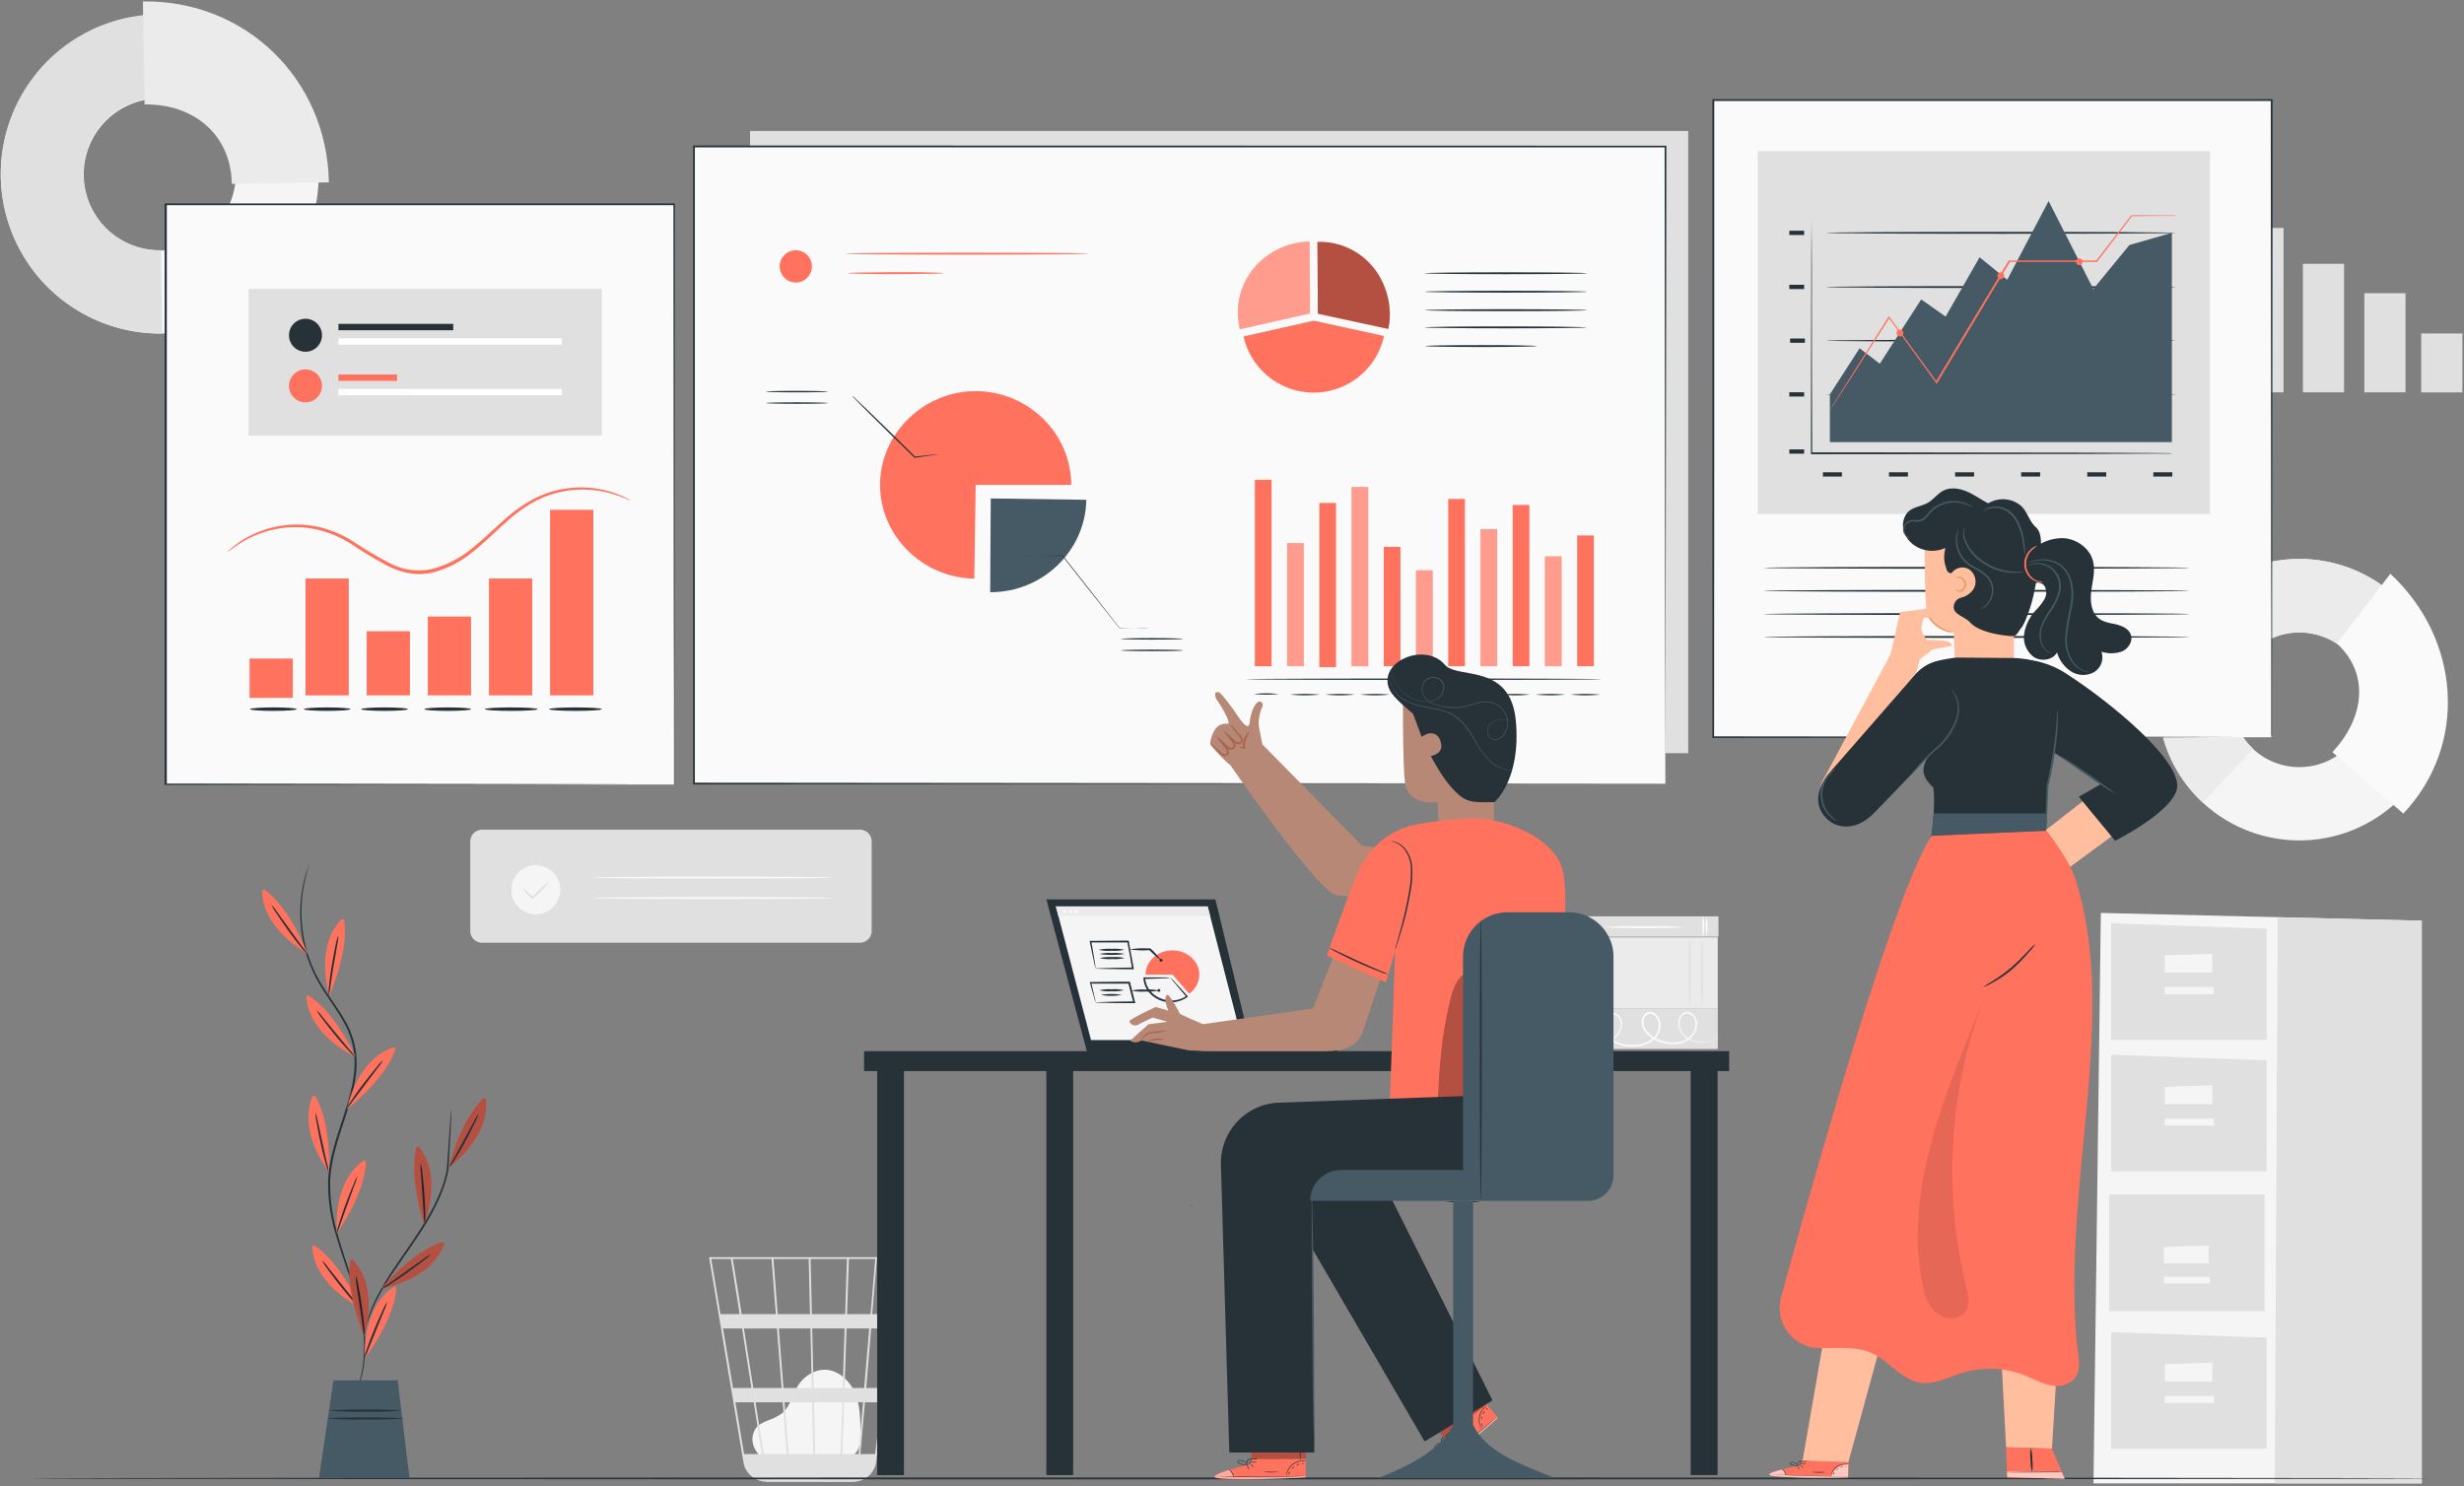 <svg width="678" height="409" fill="none" xmlns="http://www.w3.org/2000/svg"><rect width="100%" height="100%" fill="#808080" stroke="none"/><path d="M430.8 252.19v5.62h42.05v-5.62H430.8z" fill="#E0E0E0"/><path d="M436.53 252.42a13.42 13.42 0 0 1 0 5.26 12.944 12.944 0 0 1 0-5.26zM435.61 252.31a13.42 13.42 0 0 1 0 5.26 13.42 13.42 0 0 1 0-5.26zM469.59 252.42c.36 1.735.36 3.525 0 5.26a13.42 13.42 0 0 1 0-5.26zM468.68 257.57c.144 0 .26-1.177.26-2.63 0-1.453-.116-2.63-.26-2.63-.144 0-.26 1.177-.26 2.63 0 1.453.116 2.63.26 2.63zM463.18 255.17c0 .14-4.81.26-10.75.26s-10.76-.12-10.76-.26c3.58-.27 7.171-.36 10.76-.27 3.586-.09 7.173 0 10.75.27z" fill="#FAFAFA"/><path d="M430.62 277.48v11.23h42.05v-11.23h-42.05z" fill="#E0E0E0"/><path d="M473.2 285.55a1.024 1.024 0 0 1-.23.13c-.15.08-.39.19-.7.32-.912.39-1.87.666-2.85.82a7.376 7.376 0 0 1-4.62-.66 6.107 6.107 0 0 1-2.2-2 4.64 4.64 0 0 1-.77-3.24c.1-.618.37-1.196.78-1.67a2.167 2.167 0 0 1 1.77-.8 2.53 2.53 0 0 1 1.78 1c.462.538.748 1.204.82 1.91a5.122 5.122 0 0 1-1.45 4 6.44 6.44 0 0 1-4 2 10.823 10.823 0 0 1-4.7-.58 8.688 8.688 0 0 1-4.13-2.78 4.496 4.496 0 0 1-1-2.42 3.141 3.141 0 0 1 .9-2.53 1.999 1.999 0 0 1 1.31-.57 2.36 2.36 0 0 1 1.38.38 3.64 3.64 0 0 1 1.54 2.27 5.294 5.294 0 0 1-1.65 4.95 8.296 8.296 0 0 1-4.74 1.93 11.784 11.784 0 0 1-4.91-.49 6.776 6.776 0 0 1-3.73-2.9 5.01 5.01 0 0 1-.47-4.46 2.342 2.342 0 0 1 1.72-1.45 2.654 2.654 0 0 1 2.12.51 3.522 3.522 0 0 1 1 3.78 6.567 6.567 0 0 1-2.12 3 9.638 9.638 0 0 1-5.77 2.24 9.26 9.26 0 0 1-4.56-1 9.007 9.007 0 0 1-2.39-1.77 5.876 5.876 0 0 1-.5-.58c-.11-.14-.16-.21-.15-.22a10.702 10.702 0 0 0 3.13 2.39 9.147 9.147 0 0 0 4.46.92 9.26 9.26 0 0 0 5.54-2.23 6.153 6.153 0 0 0 2-2.81 3.088 3.088 0 0 0-.88-3.32 2.26 2.26 0 0 0-1.76-.42 1.875 1.875 0 0 0-1.38 1.19 4.513 4.513 0 0 0 .46 4 6.257 6.257 0 0 0 3.48 2.67c1.513.487 3.113.64 4.69.45a7.711 7.711 0 0 0 4.43-1.8 4.768 4.768 0 0 0 1.5-4.44 3.129 3.129 0 0 0-1.31-1.94 1.61 1.61 0 0 0-2.05.13 2.6 2.6 0 0 0-.74 2.1 4 4 0 0 0 .85 2.15 8.182 8.182 0 0 0 3.85 2.59c1.43.517 2.956.712 4.47.57a5.93 5.93 0 0 0 3.76-1.8 4.698 4.698 0 0 0 1.35-3.62 2.688 2.688 0 0 0-2.18-2.52 1.821 1.821 0 0 0-1.46.66 3.114 3.114 0 0 0-.7 1.48 4.289 4.289 0 0 0 .68 3 5.84 5.84 0 0 0 2.06 1.91 7.231 7.231 0 0 0 4.45.71c.97-.131 1.922-.369 2.84-.71.65-.31.97-.45.98-.43z" fill="#FAFAFA"/><path d="M434.37 257.97v19.49h38.29v-19.49h-38.29z" fill="#EBEBEB"/><path d="M440.73 258.64c.27 3.136.36 6.284.27 9.43.09 3.146 0 6.294-.27 9.43a86.765 86.765 0 0 1-.26-9.43 86.765 86.765 0 0 1 .26-9.43zM443.64 258.39c.258 3.096.344 6.204.26 9.31a84.762 84.762 0 0 1-.26 9.32c-.27-3.099-.36-6.211-.27-9.32-.09-3.106 0-6.214.27-9.31zM468.33 257.77c.27 3.259.36 6.531.27 9.8.091 3.272 0 6.547-.27 9.81a93.895 93.895 0 0 1-.26-9.81c-.084-3.269.003-6.54.26-9.8zM464.92 258c.27 3.176.36 6.364.27 9.55.09 3.189 0 6.381-.27 9.56a86.397 86.397 0 0 1-.26-9.56 86.217 86.217 0 0 1 .26-9.55zM464.53 36.06H206.39v171.23h258.14V36.06z" fill="#E0E0E0"/><path d="M.22 48.57A43.74 43.74 0 1 1 44.66 91.8 43.9 43.9 0 0 1 .22 48.57zm64.64-1a20.91 20.91 0 1 0-20.57 21.35 21 21 0 0 0 20.57-21.4v.05z" fill="#F5F5F5"/><path d="M.22 48.57a43.9 43.9 0 0 1 43-44.64l.37 22.92a21.002 21.002 0 1 0 .67 42l.37 22.93A43.89 43.89 0 0 1 .22 48.57z" fill="#E0E0E0"/><path d="M39.32.4c28.22-.46 50.72 21.44 51.17 49.78l-26.7.43c-.21-13.55-10.52-22.08-24-21.86L39.32.4z" fill="#EBEBEB"/><path d="M209.45 401c-1.12-1-3.63-4-1.69-7.57.7-1.3 2.21-1.94 3.57-2.52a14.378 14.378 0 0 0 3.93-2c2.12-1.81 2.71-4.82 4.12-7.23 1.62-2.77 4.65-4.85 7.84-4.7 3.66.17 6.71 3.15 8.1 6.56 1.39 3.41 1.43 7.2 1.46 10.88 0 2-.08 4.33-1.57 5.7s-3.45 1.28-5.32 1.23l-20-.62" fill="#F5F5F5"/><path d="M247.71 346h-52.6l9.47 56.5a6.306 6.306 0 0 0 4.49 5l.19.05c.15 0 .31.09.47.12.353.07.711.113 1.07.13v.05h23.71c.43-.002.859-.046 1.28-.13a6.33 6.33 0 0 0 5.32-5.52l4.57-38.93.21-1.55 1.81-15.41.01-.31zm-9.93 36h-5.39l.54-16.39h6.25l-1.4 16.39zm1.93-16.39h5.17L243 382h-4.64l1.35-16.39zm-15.42 34.57-.29-14.24h7.77l-.47 14.25-7.01-.01zm-8.41-14.25h7.56l.33 14.25H217l-1.12-14.25zm.59 14.25h-6.33c-.61-3.85-1.39-8.85-2.24-14.25h7.46l1.11 14.25zm-.89-18.18-1.28-16.39h8.7l.38 16.39h-7.8zm8.29 0-.38-16.39h8.92l-.55 16.39h-7.99zm-.47-20.33-.35-15.18h10l-.5 15.18h-9.15zm-.52 0H214l-1.18-15.18h9.71l.35 15.18zm-9.4 0h-9.4c-.33-2.09-.65-4.08-.93-5.86-1-6.14-1.35-8.45-1.56-9.32h10.71l1.18 15.18zm.3 3.94 1.28 16.39h-7.77c-.27-1.66-.53-3.34-.8-5-.6-3.87-1.21-7.74-1.79-11.36l9.08-.03zm-7 16.39h-5.08l-2.75-16.39h5.24c.81 5.07 1.67 10.71 2.57 16.39h.02zm.61 3.93c.78 4.93 1.54 9.79 2.24 14.25h-4.88l-2.39-14.25h5.03zm24.41 14.25.48-14.25h5.19l-1.22 14.25h-4.45zm1.28-38.51.51-15.18h7.25l-1.3 15.18h-6.46zm-32-15.18c.21 1.1 1.17 7.07 2.45 15.18h-5.28l-2.54-15.18h5.37zm39.72 53.69h-4.06l1.26-14.24h4.52l-1.72 14.24zm4.52-38.51H240l1.3-15.18h5.78l-1.76 15.18zM628.34 62.74h-11.33v45.24h11.33V62.74zM645 72.61h-11.33v35.37H645V72.61zM661.91 80.69h-11.33v27.29h11.33V80.69zM677.56 91.78h-11.33v16.21h11.33V91.78z" fill="#E0E0E0"/><path d="M659.33 164.25a39.181 39.181 0 0 0-55.09 1.86 38.628 38.628 0 0 0 1.87 54.77 39.19 39.19 0 0 0 55.1-1.87 38.616 38.616 0 0 0 6.982-42.497 38.617 38.617 0 0 0-8.862-12.263zm-13 41a18.737 18.737 0 0 1-26.34.89 18.473 18.473 0 0 1-5.895-12.908 18.472 18.472 0 0 1 4.995-13.282 18.758 18.758 0 0 1 26.35-.89 18.468 18.468 0 0 1 .9 26.15l-.01.04z" fill="#F5F5F5"/><path d="M604.24 166.11a39.177 39.177 0 0 1 55.09-1.86L645.45 179a18.76 18.76 0 0 0-26.35.89 18.47 18.47 0 0 0-4.995 13.282A18.496 18.496 0 0 0 620 206.08l-13.89 14.78a38.632 38.632 0 0 1-1.87-54.75z" fill="#EBEBEB"/><path d="M657.74 157.91c19.24 17.87 21.55 46.92 3.57 66L641.79 207c8.6-9.14 10.46-21.35 1.26-29.9l14.69-19.19z" fill="#FAFAFA"/><path d="M236.62 228.34H132.63a3.23 3.23 0 0 0-3.23 3.23v24.65a3.23 3.23 0 0 0 3.23 3.23h103.99a3.23 3.23 0 0 0 3.23-3.23v-24.65a3.23 3.23 0 0 0-3.23-3.23z" fill="#E0E0E0"/><path d="M147.43 251.62c3.717 0 6.73-3.027 6.73-6.76 0-3.733-3.013-6.76-6.73-6.76-3.717 0-6.73 3.027-6.73 6.76 0 3.733 3.013 6.76 6.73 6.76z" fill="#F5F5F5"/><path d="M151.21 242.56a27.868 27.868 0 0 1-3.62 3.91c-.3.3-.6.58-.89.86l-.18.18-.17-.18a18.822 18.822 0 0 1-2.7-3.07 19.464 19.464 0 0 1 3.06 2.71h-.36l.88-.87a27.652 27.652 0 0 1 3.98-3.54z" fill="#E0E0E0"/><path d="M229 241.52c0 .14-14.83.26-33.11.26s-33.11-.12-33.11-.26 14.82-.26 33.11-.26 33.11.11 33.11.26zM229.27 247.15c0 .15-14.83.26-33.11.26s-33.11-.11-33.11-.26c0-.15 14.82-.26 33.11-.26s33.11.11 33.11.26z" fill="#FAFAFA"/><path d="m578.07 251.25-2.02 157h90.33V253.39l-88.31-2.14z" fill="#F5F5F5"/><path d="m626.74 252.43-.8 155.82h40.44V253.39l-39.64-.96zM580.91 254.08v32.11h42.79V255.6l-42.79-1.52z" fill="#E0E0E0"/><path d="M595.66 262.91v4.75h13.09v-5.18l-13.09.43zM609.18 271.64h-13.52v1.94h13.52v-1.94z" fill="#F5F5F5"/><path d="M580.91 366.61v32.11h42.79v-30.59l-42.79-1.52z" fill="#E0E0E0"/><path d="M595.66 375.44v4.75h13.09v-5.18l-13.09.43zM609.18 384.17h-13.52v1.94h13.52v-1.94z" fill="#F5F5F5"/><path d="M580.91 290.28v32.11h42.79V291.8l-42.79-1.52z" fill="#E0E0E0"/><path d="M595.66 299.11v4.75h13.09v-5.18l-13.09.43zM609.18 307.84h-13.52v1.94h13.52v-1.94z" fill="#F5F5F5"/><path d="M623.14 328.73h-42.79v32.11h42.79v-32.11z" fill="#E0E0E0"/><path d="M595.39 343.2v4.46h12.31v-4.86l-12.31.4zM608.1 351.41h-12.71v1.82h12.71v-1.82z" fill="#F5F5F5"/><path d="M669.78 406.89c0 .15-148.11.26-330.76.26-182.65 0-330.8-.11-330.8-.26 0-.15 148.08-.26 330.8-.26s330.76.12 330.76.26z" fill="#263238"/><path d="M458.25 40.35H190.92V215.7h267.33V40.35z" fill="#FAFAFA"/><path d="M458.25 215.7c0-1.69-.08-68.4-.21-175.35l.21.21H190.94l.26-.26v175.35l-.24-.24 267.33.24-267.33.24h-.24V40.04h.28l267.31.06h.21v.2c-.19 107-.27 173.7-.27 175.4z" fill="#263238"/><path d="m272.62 137.18 26.29.37c-.2 14-12 25.43-26.29 25.43h-.16l.16-25.8z" fill="#455A64"/><path d="M316.1 172.79c-.19.017-.38.017-.57 0h-1.6l-5.88.07H308l-.05-.06c-2.35-2.95-5.37-6.77-8.67-10.93l-7-8.91.14.06-7.74-.07-2.18.05a3.54 3.54 0 0 1-.77 0c.255-.038.512-.055.77-.05h2.16l7.74-.07h.08v.06l7 8.89 8.6 11-.12-.06 5.88.07h1.6c.217-.045.439-.062.66-.05zM325.53 175.82c0 .11-3.81.2-8.51.2-4.7 0-8.51-.09-8.51-.2 0-.11 3.81-.2 8.51-.2 4.7 0 8.51.09 8.51.2zM325.53 179c0 .11-3.81.2-8.51.2-4.7 0-8.51-.09-8.51-.2 0-.11 3.81-.2 8.51-.2 4.7 0 8.51.06 8.51.2z" fill="#263238"/><path d="m268.46 133.44-.37 25.8c-14.28-.2-25.93-11.78-25.93-25.8 0-14.02 11.87-25.79 26.3-25.79 14.43 0 26.3 11.64 26.3 25.79h-26.3z" fill="#FF725E"/><path d="M258.19 125a1.868 1.868 0 0 1-.45.1l-1.31.21-4.72.67h-.08l-.06-.06-6.3-6.13c-3-3-5.75-5.67-7.71-7.64l-2.3-2.35a6.912 6.912 0 0 1-.81-.9c.331.234.639.498.92.79l2.39 2.25c2 1.92 4.76 4.59 7.79 7.56l6.25 6.18h-.14l4.75-.52 1.31-.12c.153-.042.312-.056.47-.04zM227.79 107.78c0 .11-3.81.2-8.51.2-4.7 0-8.5-.09-8.5-.2 0-.11 3.8-.2 8.5-.2s8.51.09 8.51.2zM227.79 110.93c0 .11-3.81.2-8.51.2-4.7 0-8.5-.09-8.5-.2 0-.11 3.8-.2 8.5-.2s8.51.09 8.51.2z" fill="#263238"/><path d="m360.45 82.48-.1-16a20.499 20.499 0 0 0-13.23 5.16 18.998 18.998 0 0 0-6.37 16.6c.085.783.212 1.56.38 2.33a.122.122 0 0 0 0 .06l19.31-4.35.01-3.8z" fill="#FF725E"/><path opacity=".3" d="m360.45 82.48-.1-16a20.499 20.499 0 0 0-13.23 5.16 18.998 18.998 0 0 0-6.37 16.6c.085.783.212 1.56.38 2.33a.122.122 0 0 0 0 .06l19.31-4.35.01-3.8z" fill="#fff"/><path d="M380.36 77.55a19.001 19.001 0 0 0-15.59-10.91l-.61-.06h-1.66l.11 16v3.76L382 90.53c.299-1.363.443-2.755.43-4.15a20.707 20.707 0 0 0-2.07-8.83z" fill="#FF725E"/><path opacity=".3" d="M380.36 77.55a19.001 19.001 0 0 0-15.59-10.91l-.61-.06h-1.66l.11 16v3.76L382 90.53c.299-1.363.443-2.755.43-4.15a20.707 20.707 0 0 0-2.07-8.83z" fill="#000"/><path d="m361.49 88.25-19.32 4.35a19.8 19.8 0 0 0 38.66-.13l-19.32-4.22" fill="#FF725E"/><path d="M436.67 85.37c0 .14-10 .26-22.3.26s-22.31-.12-22.31-.26 10-.27 22.31-.27c12.31 0 22.3.12 22.3.27zM436.67 80.28c0 .14-10 .26-22.3.26s-22.31-.12-22.31-.26 10-.26 22.31-.26c12.31 0 22.3.12 22.3.26zM436.67 75.2c0 .14-10 .26-22.3.26s-22.31-.12-22.31-.26 10-.26 22.31-.26c12.31 0 22.3.11 22.3.26zM436.67 90.1c0 .14-10 .26-22.3.26s-22.31-.12-22.31-.26 10-.27 22.31-.27c12.31 0 22.3.17 22.3.27zM422.86 95.24c0 .15-6.86.26-15.32.26s-15.32-.11-15.32-.26c0-.15 6.86-.26 15.32-.26s15.32.12 15.32.26z" fill="#263238"/><path d="M349.88 132.05h-4.59v51.31h4.59v-51.31zM358.75 149.47h-4.59v33.88h4.59v-33.88zM367.62 138.42h-4.59v45.19h4.59v-45.19zM376.49 134.03h-4.59v49.33h4.59v-49.33zM385.35 150.51h-4.59v32.84h4.59v-32.84zM394.22 156.95h-4.59v26.4h4.59v-26.4zM403.09 137.31h-4.59v46.04h4.59v-46.04zM411.96 145.61h-4.59v37.74h4.59v-37.74zM420.83 138.98h-4.59v44.37h4.59v-44.37zM429.7 153.12h-4.59v30.23h4.59v-30.23zM438.57 147.37h-4.59v35.98h4.59v-35.98z" fill="#FF725E"/><path d="M440.45 186.93c0 .1-21.79.19-48.67.19-26.88 0-48.67-.09-48.67-.19s21.79-.19 48.67-.19c26.88 0 48.67.08 48.67.19zM351.84 191a32.39 32.39 0 0 1-6.82 0 30.735 30.735 0 0 1 6.82 0zM363.15 191.17a43.851 43.851 0 0 1-8.15 0 43.851 43.851 0 0 1 8.15 0zM372.8 191.17a43.851 43.851 0 0 1-8.15 0 43.851 43.851 0 0 1 8.15 0zM382.44 191.17a43.851 43.851 0 0 1-8.15 0 43.851 43.851 0 0 1 8.15 0zM392.09 191.17a43.851 43.851 0 0 1-8.15 0 43.851 43.851 0 0 1 8.15 0zM401.73 191.17a43.851 43.851 0 0 1-8.15 0 43.851 43.851 0 0 1 8.15 0zM411.38 191.17a43.851 43.851 0 0 1-8.15 0 43.851 43.851 0 0 1 8.15 0zM421 191.17a43.851 43.851 0 0 1-8.15 0 43.851 43.851 0 0 1 8.15 0zM430.67 191.17a43.851 43.851 0 0 1-8.15 0 43.851 43.851 0 0 1 8.15 0zM440.32 191.17a43.851 43.851 0 0 1-8.15 0 43.851 43.851 0 0 1 8.15 0z" fill="#263238"/><path opacity=".3" d="M358.75 149.47h-4.59v33.88h4.59v-33.88zM376.49 134.03h-4.59v49.33h4.59v-49.33zM394.22 156.95h-4.59v26.4h4.59v-26.4zM411.96 145.61h-4.59v37.74h4.59v-37.74zM429.7 153.12h-4.59v30.23h4.59v-30.23z" fill="#fff"/><path d="M223.4 73.31a4.43 4.43 0 1 1-4.42-4.42 4.42 4.42 0 0 1 4.42 4.42zM299.43 69.82c0 .15-14.91.26-33.3.26-18.39 0-33.3-.11-33.3-.26 0-.15 14.9-.26 33.3-.26s33.3.12 33.3.26zM259.56 75.17a3.695 3.695 0 0 1-1 .1l-2.81.09c-2.38 0-5.66.07-9.28.07-3.62 0-6.91 0-9.28-.07l-2.82-.09a3.772 3.772 0 0 1-1-.1 4.347 4.347 0 0 1 1-.1c.67 0 1.63-.06 2.82-.08 2.37 0 5.65-.08 9.28-.08 3.63 0 6.9 0 9.28.08 1.19 0 2.15.05 2.81.08.336-.006.672.027 1 .1z" fill="#FF725E"/><path d="M185.47 56.23H45.56v159.68h139.91V56.23z" fill="#FAFAFA"/><path d="M185.48 215.9v-11.59c0-7.54 0-18.57-.06-32.58 0-28-.07-67.89-.11-115.5l.23.23H45.64l.26-.26v159.67l-.22-.22 101.32.15 28.38.06h10.06H175.47l-28.33.06-101.62.11h-.22V56h140.41v.23l-.12 115.65c0 14-.05 25-.06 32.52v10.77c0 .5-.05.73-.05.73z" fill="#263238"/><path d="M173.45 137.76c0 .1-1.55-.78-4.5-1.71a29 29 0 0 0-12.9-1 28.354 28.354 0 0 0-8.51 2.74 39.597 39.597 0 0 0-8.37 6c-2.74 2.42-5.47 5.17-8.61 7.71a29.675 29.675 0 0 1-11 5.94 16.36 16.36 0 0 1-6.41.39 21.144 21.144 0 0 1-5.95-1.83 104.747 104.747 0 0 1-10-5.93 30.745 30.745 0 0 0-9.36-4.19 27.686 27.686 0 0 0-8.91-.69 28.606 28.606 0 0 0-12.3 4c-2.64 1.61-3.88 2.82-4 2.74.259-.329.558-.625.89-.88a22 22 0 0 1 2.86-2.18 28.12 28.12 0 0 1 21.59-3.78 31.76 31.76 0 0 1 9.64 4.22 103.855 103.855 0 0 0 9.9 5.82 16.908 16.908 0 0 0 11.73 1.38 29.17 29.17 0 0 0 10.76-5.68c3.1-2.49 5.83-5.22 8.62-7.65a40.213 40.213 0 0 1 8.59-6.06 28.44 28.44 0 0 1 21.89-1.42c1.137.383 2.24.858 3.3 1.42.37.179.721.394 1.05.64zM95.96 159.21H84.07v32.17h11.89v-32.17zM146.44 159.21h-11.89v32.17h11.89v-32.17z" fill="#FF725E"/><path d="M163.26 140.31h-11.89v51.06h11.89v-51.06zM80.57 181.25H68.68v10.83h11.89v-10.83zM112.8 173.73h-11.9v17.64h11.9v-17.64zM129.61 169.68h-11.89v21.69h11.89v-21.69z" fill="#FF725E"/><path d="M96.45 195.17c0 .26-2.88.48-6.43.48s-6.43-.22-6.43-.48 2.88-.48 6.43-.48 6.43.21 6.43.48zM81.65 195.17c0 .26-2.88.48-6.43.48s-6.43-.22-6.43-.48 2.88-.48 6.43-.48 6.43.21 6.43.48zM165.61 195.17c0 .26-3.25.48-7.26.48s-7.27-.22-7.27-.48 3.25-.48 7.27-.48 7.26.21 7.26.48zM140.68 195.65c4.01 0 7.26-.215 7.26-.48s-3.25-.48-7.26-.48-7.26.215-7.26.48 3.25.48 7.26.48zM129.62 195.17c0 .26-2.88.48-6.43.48s-6.43-.22-6.43-.48 2.88-.48 6.43-.48 6.43.21 6.43.48zM112.23 195.17c0 .26-2.87.48-6.42.48s-6.43-.22-6.43-.48 2.88-.48 6.43-.48 6.42.21 6.42.48z" fill="#263238"/><path d="M165.61 79.51H68.4v40.37h97.21V79.51z" fill="#E0E0E0"/><path d="M88.6 92.26a4.54 4.54 0 1 1-9.08.02 4.54 4.54 0 0 1 9.08-.02zM124.71 89.13H93.13v1.75h31.58v-1.75z" fill="#263238"/><path d="M154.56 93.12H93.13v1.75h61.43v-1.75z" fill="#fff"/><path d="M88.6 106.2a4.54 4.54 0 1 1-2.803-4.188A4.524 4.524 0 0 1 88.6 106.2zM109.25 103.07H93.13v1.75h16.12v-1.75z" fill="#FF725E"/><path d="M154.56 107.05H93.13v1.75h61.43v-1.75z" fill="#fff"/><path d="M625 27.56H471.36v175.35H625V27.56z" fill="#FAFAFA"/><path d="M625 202.91v-12.73c0-8.28 0-20.39-.06-35.77 0-30.75-.07-74.56-.11-126.85l.23.23H471.43l.27-.26c0 64.65 0 124.94-.05 175.35l-.22-.22 111.45.11 31.15.06h11.05-10.96L583 203l-111.59.11h-.22V27.3h154.14v.23c0 52.35-.09 96.21-.12 127 0 15.37 0 27.46-.06 35.73v11.82c-.15.56-.15.83-.15.83z" fill="#263238"/><path d="M608.12 41.58H483.66v99.85h124.46V41.58z" fill="#E0E0E0"/><path d="M496.43 123.68h-4.08v1.18h4.08v-1.18zM506.82 129.97h-5.22v1.18h5.22v-1.18zM525 129.97h-5.22v1.18H525v-1.18zM543.19 129.97h-5.22v1.18h5.22v-1.18zM561.37 129.97h-5.22v1.18h5.22v-1.18zM579.56 129.97h-5.22v1.18h5.22v-1.18zM597.74 129.97h-5.22v1.18h5.22v-1.18zM496.43 107.95h-4.08v1.18h4.08v-1.18zM496.43 78.37h-4.08v1.18h4.08v-1.18zM496.43 63.5h-4.08v1.18h4.08V63.5zM496.64 93.16h-4.08v1.18h4.08v-1.18zM597.6 124.85a2.487 2.487 0 0 1-.44 0h-6.28l-18.17.09-60 .07h-14.4v-.26c0-20 .07-37.69.09-50.35 0-6.3.06-11.36.08-14.87v-5a1.367 1.367 0 0 1 0-.35c.015.116.015.234 0 .35v5c0 3.51.05 8.57.08 14.87 0 12.66 0 30.31.09 50.35l-.26-.25h14.21l60 .08 18.17.08 5 .05h1.28l.55.14z" fill="#263238"/><path d="M598.75 93.75c0 .14-21.54.26-48.11.26s-48.12-.12-48.12-.26 21.54-.26 48.12-.26 48.11.12 48.11.26zM598.75 79c0 .15-21.54.26-48.11.26s-48.12-.11-48.12-.26c0-.15 21.54-.26 48.12-.26s48.11.07 48.11.26zM598.75 64.08c0 .15-21.54.26-48.11.26s-48.12-.11-48.12-.26c0-.15 21.54-.26 48.12-.26s48.11.12 48.11.26zM598.75 108.54c0 .15-21.54.26-48.11.26s-48.12-.11-48.12-.26c0-.15 21.54-.26 48.12-.26s48.11.12 48.11.26z" fill="#263238"/><path d="M503.51 121.67v-13.13l8.18-12.7 5.56 4.26 11.39-17.7 6.72 4.73 9.35-16.33 7.6 6.19 11.39-21.66L576 79.54l9.93-12.11 11.69-3.35v57.59h-94.11z" fill="#455A64"/><path d="M598.75 59.42h-3.19l-9 .07.12-.06-9.6 12.57-.06.08h-24.08l.21-.12c-3.17 5.27-6.58 11-10.11 16.84l-9.94 16.51-.19.32-.23-.3c-4.74-6.54-9.14-12.59-13-17.93h.32L508.05 106l-3.33 5.11-.89 1.33c-.2.3-.32.45-.32.45s.08-.17.27-.48l.83-1.37 3.24-5.17 11.75-18.61.17-.27.18.26L533 105.16h-.42l9.92-16.52 10.13-16.83.07-.12H576.91l-.16.08 9.69-12.49v-.06h.07l9 .07h2.98l.26.13z" fill="#FF725E"/><path d="M523.73 91.61a.932.932 0 0 1-1.572.712.929.929 0 0 1 .642-1.602.914.914 0 0 1 .853.543.92.92 0 0 1 .077.347zM551.48 75.83a.925.925 0 0 1-.54.895.932.932 0 0 1-1.298-.65.932.932 0 0 1 .918-1.125.91.91 0 0 1 .92.88zM573.06 72a.932.932 0 0 1-1.572.712.929.929 0 0 1 .642-1.602.91.91 0 0 1 .93.89z" fill="#FF725E"/><path d="M602.51 156.27c0 .15-26.26.26-58.65.26s-58.66-.11-58.66-.26c0-.15 26.26-.26 58.66-.26 32.4 0 58.65.12 58.65.26zM602.51 162.61c0 .15-26.26.26-58.65.26s-58.66-.11-58.66-.26c0-.15 26.26-.26 58.66-.26 32.4 0 58.65.12 58.65.26zM602.51 169c0 .14-26.26.26-58.65.26s-58.66-.12-58.66-.26 26.26-.26 58.66-.26c32.4 0 58.65.07 58.65.26zM602.51 175.3c0 .14-26.26.26-58.65.26s-58.66-.12-58.66-.26 26.26-.26 58.66-.26c32.4 0 58.65.11 58.65.26z" fill="#263238"/><path d="M556.18 172.81c3.21-5.39 4.15-12.57 5-18.79.38-2.93 1.06-7.09-1-8.93-2.06-1.84-2.4-5-4.93-6.51a7.776 7.776 0 0 0-8.36.07" fill="#263238"/><path d="M547.28 191.9a8.66 8.66 0 0 1-9.32-8.3c-.18-4.72-.34-9.48-.34-9.48s-7.14-.67-7.66-7.74c-.52-7.07-.28-23.39-.28-23.39a24.626 24.626 0 0 1 24.9 1.6l-.44 24.88v13.39c-.05 4.49-2.38 8.7-6.86 9.04z" fill="#FFBE9D"/><path d="M537 157.75a3.622 3.622 0 0 1 4.83-1.06 4.121 4.121 0 0 1 1.37 5.14 5.426 5.426 0 0 1-3.47 2.62 2.733 2.733 0 0 0-2.13 2.93c.21 1.77 3.16 2.44 4.49 3.91 2.07 2.28 6.62 3.25 9.69 3.61 3.07.36 2.64.38 4.39-2.09a9.416 9.416 0 0 0 1.72-5.74l.33-15.64a22.405 22.405 0 0 0-.36-5.61 7.52 7.52 0 0 0-3-4.64c-1.72-1.13-3.9-1.23-5.85-1.86-2.45-.79-4.53-2.42-6.82-3.59s-5.1-1.87-7.4-.72c-1.65.83-2.76 2.48-4.37 3.39-2.28 1.3-5.39 1-6.5 4.37a5.586 5.586 0 0 0 0 3.59c1.55 4.58 7.21 6.42 11.29 4.44.08.78-.68 2.5.13 4.95.26.78.36 2 1.58 2" fill="#263238"/><path d="M538.27 162.16c.06 0 .3.37.89.34a1.66 1.66 0 0 0 1.32-1.62 1.77 1.77 0 0 0-1.21-1.76c-.59-.21-1-.1-1-.18 0-.08.39-.32 1.12-.17.426.097.813.32 1.11.64.365.412.552.951.52 1.5a1.942 1.942 0 0 1-1.84 2 1.068 1.068 0 0 1-.79-.39c-.15-.23-.15-.35-.12-.36z" fill="#EB996E"/><path d="M545.63 140.84s.15-.27.59-.6a4.858 4.858 0 0 1 2.15-.83 6.185 6.185 0 0 1 3.38.51 7.743 7.743 0 0 1 3.12 2.79 15.865 15.865 0 0 1 2.2 7.16c.148 1.023.211 2.057.19 3.09a17.276 17.276 0 0 1-.56-3 17.002 17.002 0 0 0-2.26-6.92 7.537 7.537 0 0 0-2.89-2.64 5.704 5.704 0 0 0-5.92.48v-.04zM525.72 148.08a.682.682 0 0 1-.27 0 2.129 2.129 0 0 1-.7-.32 2.59 2.59 0 0 1-.82-.92 2.338 2.338 0 0 1-.22-1.64 2.69 2.69 0 0 1 1.14-1.65 3.857 3.857 0 0 1 2.24-.44 3.058 3.058 0 0 0 2.13-.54 15.002 15.002 0 0 0 1.73-1.86 8.765 8.765 0 0 1 4.41-2.54 9.423 9.423 0 0 1 4.14-.1 8.01 8.01 0 0 1 2.61 1c.301.162.575.371.81.62a12.512 12.512 0 0 0-3.48-1.26 9.41 9.41 0 0 0-4 .19 8.502 8.502 0 0 0-4.13 2.43 14.809 14.809 0 0 1-1.81 1.92 2.932 2.932 0 0 1-1.22.55 5.755 5.755 0 0 1-1.23.06 3.468 3.468 0 0 0-2 .32 2.32 2.32 0 0 0-1 1.38 2.275 2.275 0 0 0 .8 2.31c.276.188.567.352.87.49zM544.64 167.75c0-.05.35-.18.93-.57a5.84 5.84 0 0 0 1.93-2.18 5.344 5.344 0 0 0 .32-4.14 5.277 5.277 0 0 0-1.28-2.13 10.317 10.317 0 0 0-2.21-1.61c-.83-.48-1.67-.93-2.43-1.45a8.059 8.059 0 0 1-2-1.85 8.538 8.538 0 0 1-1.66-4.18 7.81 7.81 0 0 1 .24-3c.062-.267.156-.526.28-.77.08-.18.13-.26.14-.25a10.683 10.683 0 0 0-.29 4 8.45 8.45 0 0 0 1.67 3.94 8.111 8.111 0 0 0 1.86 1.72c.74.49 1.57.93 2.41 1.42.849.459 1.63 1.035 2.32 1.71a5.758 5.758 0 0 1 1.37 2.33 5.672 5.672 0 0 1-.46 4.47 5.597 5.597 0 0 1-2.14 2.14 2.752 2.752 0 0 1-1 .4z" fill="#455A64"/><path d="M556.9 157.37a3.067 3.067 0 0 1-.91.21c-.846.101-1.7.125-2.55.07a15.674 15.674 0 0 1-7.88-2.71 12.503 12.503 0 0 1-5.18-6.51 5.422 5.422 0 0 1-.1-2.56c.046-.314.166-.612.35-.87a6.317 6.317 0 0 0 .11 3.33 12.778 12.778 0 0 0 5.11 6.18 16.596 16.596 0 0 0 7.62 2.77c2.1.23 3.42-.01 3.43.09z" fill="#455A64"/><path d="M558 152.53a12.51 12.51 0 0 1 9.75-4.42c3.68.21 7.27 2.76 8.17 6.33.68 2.7-.15 5.51-.49 8.26-.34 2.75 0 6 2.23 7.61 1.36 1 3.11 1.16 4.74 1.56 1.63.4 3.36 1.21 3.92 2.79.64 1.81-.67 3.86-2.43 4.63a8.997 8.997 0 0 1-5.66.08 4.73 4.73 0 0 1-2.1 5.66 6.248 6.248 0 0 1-6.28-.26 9.38 9.38 0 0 1-3.83-5.2c-1.21 2.13-4.39 2.58-6.43 1.22a6.72 6.72 0 0 1-2.6-6.46 12.498 12.498 0 0 1 3.26-6.46 16.206 16.206 0 0 0 2.27-2.9 3.672 3.672 0 0 0 .14-3.53 2.123 2.123 0 0 0-2.327-1.017 2.115 2.115 0 0 0-.813.387" fill="#263238"/><path d="M562.27 160a2.448 2.448 0 0 1-2.12 0 5.09 5.09 0 0 1-3.08-4 5.238 5.238 0 0 1 .33-2.87 5.436 5.436 0 0 1 1.36-1.92 3.423 3.423 0 0 1 1.86-1c-.561.399-1.095.833-1.6 1.3a5.248 5.248 0 0 0-1.44 4.45 5.003 5.003 0 0 0 2.71 3.76 5.144 5.144 0 0 0 1.98.28z" fill="#FF725E"/><path d="M537.39 174a3.318 3.318 0 0 1-1.62-.16 8.741 8.741 0 0 1-5.72-5.06 3.284 3.284 0 0 1-.36-1.58c.263.46.493.938.69 1.43a10.039 10.039 0 0 0 2.29 3 10.254 10.254 0 0 0 3.21 1.91c.515.114 1.019.268 1.51.46z" fill="#EB996E"/><path d="M564.61 179.79h-.35a3.304 3.304 0 0 1-.92-.41 5.002 5.002 0 0 1-2-3.05 6.45 6.45 0 0 1-.09-2.57c.177-.967.494-1.904.94-2.78.89-1.87 2.29-3.64 3.33-5.69a9.985 9.985 0 0 0 1-3.15 6.09 6.09 0 0 0-3.93-6.56 6.482 6.482 0 0 0-3.5-.21c-.83.17-1.25.4-1.27.36-.02-.04.09-.08.29-.2.298-.149.609-.269.93-.36a6.292 6.292 0 0 1 7.59 3.79c.402 1.03.54 2.144.4 3.24a10.614 10.614 0 0 1-1.09 3.32c-1.08 2.12-2.49 3.87-3.37 5.67a7.558 7.558 0 0 0-.92 5.06 5.001 5.001 0 0 0 1.76 3c.384.214.785.394 1.2.54z" fill="#455A64"/><path d="M575.27 185a2.157 2.157 0 0 1-.44 0 4.994 4.994 0 0 1-1.26-.22 7.132 7.132 0 0 1-3.69-2.87 10.92 10.92 0 0 1-1.58-6.74c.276-2.816.73-5.612 1.36-8.37.256-1.422.357-2.867.3-4.31a11.201 11.201 0 0 0-.91-3.86 6.993 6.993 0 0 0-5-4.14 10.217 10.217 0 0 0-4.55 0c-1.07.24-1.63.48-1.65.43-.02-.05.13-.09.39-.21.394-.164.799-.305 1.21-.42a9.907 9.907 0 0 1 4.68-.17 7.427 7.427 0 0 1 3 1.34 7.702 7.702 0 0 1 2.33 3 11.295 11.295 0 0 1 1 4 18.98 18.98 0 0 1-.29 4.42 77.1 77.1 0 0 0-1.4 8.31 10.734 10.734 0 0 0 1.42 6.51 7.062 7.062 0 0 0 3.44 2.88c.535.182 1.083.322 1.64.42z" fill="#455A64"/><path d="m577.4 217.17-15.05 11.74 6.31 10.38 18.14-13.36-9.4-8.76zM537.12 177.7s.08-1.26-3.21-1.44a33.688 33.688 0 0 0-3.65-.12 8.342 8.342 0 0 1-1.57-3 9.217 9.217 0 0 1 .7-3.1l3.33-.3-.9-2.26-2.35.16-6.61.8-2.63 11.56-18.06 33.7a8.716 8.716 0 0 0-1.157 7.12 8.706 8.706 0 0 0 4.607 5.55c4.67 2.26 10.92-2.53 12.65-7.42l10-37.49 3.52-2.74 5-.92M496 402l24.55-141.4c.06-.21.11-.41.16-.61 4.19-16.59 10.64-21.9 10.64-21.9l37.61 2.36c3.2 5.75 3.61 19.54 3.61 19.54.44 1.69-7.95 138.72-7.95 138.72l-12.62-.39-6.82-129.64-36.61 133.87L496 402z" fill="#FFBE9D"/><path d="m495.67 403.28.05-1.27 12.94.37-.11 4.21h-.8c-3.56.09-18.11.21-20.47-.52-2.62-.79 8.39-2.79 8.39-2.79z" fill="#FF725E"/><path opacity=".6" d="M503.88 406.37a4.183 4.183 0 0 1 1.72-2.51 4.612 4.612 0 0 1 3-.79l-.1 3.35-4.62-.05z" fill="#fff"/><path opacity=".6" d="M490.28 404.44s-3.86.92-3.4 1.52c.46.6 15.17 1 21.67.63v-.27l-17.17-.32s-.38-1.51-1.1-1.56z" fill="#fff"/><path d="M508.74 406.32H505.54c-2 0-4.72 0-7.74-.08-3.02-.08-5.75-.2-7.73-.32l-2.34-.15h-.85.86l2.34.1c2 .09 4.71.2 7.73.28 3.02.08 5.75.1 7.73.12h3.2v.05z" fill="#263238"/><path d="M491.37 406.19a3 3 0 0 0-1.18-1.9c.392.134.718.413.91.78a1.509 1.509 0 0 1 .27 1.12zM495.23 404.5s-.21-.19-.39-.47c-.18-.28-.3-.52-.26-.54.04-.02.21.19.39.47.18.28.3.52.26.54zM496.29 404s-.23-.11-.45-.3-.37-.37-.34-.4c.171.065.324.168.45.3.22.21.37.4.34.4zM497 402.9a1.652 1.652 0 0 1-.67.07 1.59 1.59 0 0 1-.67-.09c.216-.069.445-.09.67-.06.226-.017.454.01.67.08zM497.23 402.11a1.303 1.303 0 0 1-.75.19 1.38 1.38 0 0 1-.78-.12c.256-.021.514-.021.77 0 .251-.046.505-.07.76-.07z" fill="#263238"/><path d="M494.82 403.45a2.888 2.888 0 0 1-.82 0 5.898 5.898 0 0 1-.88-.2 3.005 3.005 0 0 1-.5-.21.43.43 0 0 1-.2-.25.292.292 0 0 1 .14-.3 1.58 1.58 0 0 1 1.86.46c.125.152.213.329.26.52v.21a2.094 2.094 0 0 0-.35-.67 1.555 1.555 0 0 0-.7-.44 1.36 1.36 0 0 0-1 0c-.13.08-.08.23.06.31.146.083.3.15.46.2.277.097.562.174.85.23.51.1.82.11.82.14z" fill="#263238"/><path d="M494.61 403.48a.719.719 0 0 1-.08-.54c.031-.204.114-.397.24-.56a.861.861 0 0 1 .306-.269.857.857 0 0 1 .394-.101.314.314 0 0 1 .2.128.313.313 0 0 1 .05.232.82.82 0 0 1-.15.34 2.716 2.716 0 0 1-.41.46c-.136.134-.3.236-.48.3 0 0 .17-.14.4-.37.14-.137.261-.292.36-.46.12-.16.21-.45 0-.49a.76.76 0 0 0-.55.32c-.124.139-.21.308-.25.49-.03.172-.04.346-.03.52zM508.58 403h-1a4.55 4.55 0 0 0-2.1.74 3.942 3.942 0 0 0-1.35 1.68c-.21.5-.24.85-.27.84a.606.606 0 0 1 0-.24c.029-.219.083-.433.16-.64a3.686 3.686 0 0 1 1.36-1.75 4.181 4.181 0 0 1 2.19-.73c.233-.024.467-.024.7 0 .11.007.217.041.31.1zM502.3 405.16a7.583 7.583 0 0 1-1.89.13 8.485 8.485 0 0 1-1.88-.19c0-.05.85 0 1.88 0 1.03 0 1.88.02 1.89.06z" fill="#263238"/><path d="M504.82 405.23s-.07.16-.16.34c-.09.18-.15.33-.19.33-.04 0-.06-.19 0-.4.06-.21.32-.3.35-.27zM505.81 404.15s-.06.15-.2.27c-.14.12-.27.2-.3.17-.03-.03.06-.15.19-.27.13-.12.28-.2.31-.17zM507.18 403.68s-.18 0-.37.09-.33.15-.36.12c-.03-.03.08-.19.31-.26.23-.07.44.02.42.05zM508.16 403.47s-.06.1-.17.13c-.11.03-.21 0-.22 0-.01 0 .06-.1.17-.13.11-.03.2-.04.22 0zM558.87 181.68c3.58.56 6.993 1.898 10 3.92 11.89 7.71 31.78 24 30.13 31.57-1.44 6.42-17 14.23-17 14.23l-10-12.12 6.17-3.53-15.17-10.1-4.13-23.97z" fill="#263238"/><path d="m565.65 206.23-.49 1.8-1.75 8.36-.41 12.25c9 11.62 9.16 21.4 9.16 21.4l-45.57 5.32c0-9 3.29-20.34 3.29-20.34 2.63-4.47 2.51-17.85 2-18.34-2.84-2.82-3.53-4.89-1.26-8.5 0 0-14.13 14.84-15.58 16.17-5 4.58-9.8 3.3-12 1.31-6.24-5.57.16-12.75.16-12.75l23.8-27.27a11.87 11.87 0 0 1 6.18-3.77 51.237 51.237 0 0 1 5.1-.9l15.89.13a26.88 26.88 0 0 1 4.73.58 11.345 11.345 0 0 1 6.94 8.6c1.39 6.83-.19 15.95-.19 15.95z" fill="#263238"/><path d="M566.15 195.3c.081.435.115.878.1 1.32 0 .85 0 2.09-.09 3.61a94.609 94.609 0 0 1-1.57 11.77c-.29 1.55-.61 3.05-.94 4.44v-.05c-.14 3.54-.28 6.6-.4 8.78-.07 1-.12 1.86-.16 2.54-.003.31-.043.619-.12.92a3.545 3.545 0 0 1-.05-.92v-2.55c0-2.18.11-5.25.22-8.79v-.05c.31-1.37.62-2.87.91-4.42.87-4.54 1.45-8.69 1.72-11.71.13-1.51.2-2.73.25-3.58.002-.44.046-.878.13-1.31zM566.3 207.55a190.645 190.645 0 0 1 16.35 11.31 92.557 92.557 0 0 1-8.32-5.44 95.484 95.484 0 0 1-8.03-5.87zM536.84 189.69s.1.05.24.18c.205.19.392.397.56.62a6.919 6.919 0 0 1 1.24 2.82 9.318 9.318 0 0 1-.26 4.57 18.653 18.653 0 0 1-2.56 5 17.69 17.69 0 0 1-1.88 2.21c-.66.67-1.37 1.22-2 1.79-1.26 1.13-2.34 2.2-3.24 3.12-.9.92-1.61 1.67-2.1 2.19s-.77.82-.8.79c.181-.331.399-.639.65-.92.44-.56 1.11-1.36 2-2.32.89-.96 1.93-2 3.19-3.21.63-.59 1.32-1.15 2-1.8a17.54 17.54 0 0 0 1.82-2.16 19.158 19.158 0 0 0 2.52-4.8 9.344 9.344 0 0 0 .36-4.36 8.176 8.176 0 0 0-1.74-3.72z" fill="#455A64"/><path d="m531.54 229.98.53-6.12h31.08l-.17 4.78-31.44 1.34zM505 211.71a19.735 19.735 0 0 0-1.73 1.8 8.269 8.269 0 0 0 .44 10.85c.594.586 1.218 1.14 1.87 1.66 0 0-.25 0-.64-.27a7.096 7.096 0 0 1-1.49-1.13 8.212 8.212 0 0 1-.46-11.35 6.858 6.858 0 0 1 1.39-1.25c.4-.24.62-.34.62-.31z" fill="#455A64"/><path d="m564.58 398.67 3.53 8.2-15.78-.19-.33-8.36 12.58.35z" fill="#FF725E"/><path d="M552.22 405.26c.729.093 1.465.13 2.2.11h5.34l5.32-.11a15.4 15.4 0 0 0 2.21-.12 15.688 15.688 0 0 0-2.21-.1h-5.33l-5.33.1a18.8 18.8 0 0 0-2.2.12z" fill="#263238"/><path d="M558.79 398.49a10.84 10.84 0 0 0-.06 3.32 11.123 11.123 0 0 0 .43 3.3c.19-1.097.21-2.217.06-3.32a11.123 11.123 0 0 0-.43-3.3z" fill="#263238"/><path opacity=".6" d="m568.08 407.04-15.76-.53-.1-1.5 15.07.13.8 1.72" fill="#fff"/><path d="M571.13 242.14c11.87 37.45-3.43 82.91.24 126.55.36 4.29 2.1 9.41-1.91 11.85a6.536 6.536 0 0 1-3.62.89c-3.2-.11-5.88-1.77-8.74-2.91a25.999 25.999 0 0 0-17.2-.67c-3.78 1.18-7.54 3.27-11.46 2.68-5.21-.79-8.58-5.94-13.37-8.12-4.49-2-9.67-1.28-14.6-1.4h-.15a11.043 11.043 0 0 1-4.765-1.293 11.06 11.06 0 0 1-5.455-12.707c7.17-26.24 30.92-111.46 41.44-127l31.46-1.37c2.88 3.5 6.6 8.73 8.13 13.5z" fill="#FF725E"/><path d="M560.12 259.77a14.004 14.004 0 0 1-1.71 2.15 50.748 50.748 0 0 1-4.64 4.75 31.057 31.057 0 0 1-5.48 3.76c-.788.478-1.626.868-2.5 1.16-.11-.18 3.74-2 7.63-5.32 1.94-1.68 3.53-3.39 4.72-4.6a14.173 14.173 0 0 1 1.98-1.9z" fill="#263238"/><path opacity=".1" d="M546.24 273.9a133.892 133.892 0 0 0-5.24 80.16c.56 2.29 1.14 4.89-.17 6.86-1.68 2.54-5.77 2.37-8.08.37-2.31-2-3.23-5.13-3.81-8.13-4.32-22.34 3.5-44.8 11.94-65.93" fill="#000"/><path d="M367.92 286.52h-59.59v2.9h59.59v-2.9z" fill="#263238"/><path d="m299.09 289.42-11.17-41.88h46.52l10.12 41.88h-45.47z" fill="#263238"/><path d="M341.77 286.25h-41.56l-9.67-36.78h41.77l9.46 36.78z" fill="#F5F5F5"/><path d="M291.23 252.12H333l-.71-2.65h-41.75l.69 2.65z" fill="#EBEBEB"/><path d="M295.74 250.8a.46.46 0 1 0 .918 0 .46.46 0 0 0-.918 0zM294.17 250.8a.46.46 0 1 0 .918 0 .46.46 0 0 0-.918 0zM292.6 250.8a.462.462 0 0 0 .46.45.458.458 0 0 0 .392-.455.458.458 0 0 0-.392-.455.464.464 0 0 0-.425.284.464.464 0 0 0-.035.176z" fill="#FAFAFA"/><path d="m322.63 268.23 4.58 5.24a6.465 6.465 0 0 0 2.79-5.27c0-3.66-3.36-6.66-7.41-6.64-4.05.02-7.38 3-7.36 6.7l7.4-.03z" fill="#FF725E"/><path d="M322.05 269.07c.475.396.914.835 1.31 1.31.82.88 2 2.16 3.38 3.72l.16.18-.2.14a7.865 7.865 0 0 1-7.71.76 7.603 7.603 0 0 1-3.18-2.55 6.51 6.51 0 0 1-1.17-3.44V269h5.49a11.97 11.97 0 0 1 1.93.09c-.662.102-1.33.156-2 .16-1.26.06-3 .12-5.18.18l.22-.24a6.273 6.273 0 0 0 1.14 3.17 7.09 7.09 0 0 0 3 2.36 7.578 7.578 0 0 0 7.25-.63v.32c-1.33-1.55-2.42-2.86-3.18-3.79a13.201 13.201 0 0 1-1.26-1.55zM319.06 264.28a.432.432 0 0 0 .42.42.424.424 0 0 0 .291-.126.424.424 0 0 0 .088-.451.414.414 0 0 0-.539-.225.408.408 0 0 0-.26.382z" fill="#263238"/><path d="M310.83 261.29a23.24 23.24 0 0 1 4.95-.28h.76l.08.07a19.758 19.758 0 0 1 2.86 3.2 20.182 20.182 0 0 1-3.23-2.83l.19.07h-.66a24.182 24.182 0 0 1-4.95-.23z" fill="#263238"/><path d="M301.48 266.52c-.209-.63-.37-1.275-.48-1.93-.28-1.27-.67-3.12-1.13-5.39l-.05-.25h.26l10.34-.09c-.06 0 .49.41.26.22v.48l.09.49c.06.33.13.65.19 1 .12.64.23 1.27.35 1.89.23 1.23.44 2.41.65 3.53l.05.28h-.28c-3.11 0-5.72-.05-7.54-.08l-2.09-.06a2.918 2.918 0 0 1-.71-.06c.264-.044.532-.064.8-.06l2.14-.07c1.83-.05 4.38-.11 7.4-.14l-.23.28-.6-3.56c-.12-.61-.24-1.24-.36-1.88-.06-.32-.13-.65-.19-1l-.09-.49-.05-.25v-.22c-.23-.19.31.26.25.22h-10.38l.21-.25c.39 2.19.69 4 .9 5.32.21 1.32.31 2.04.29 2.07zM318.45 272.61a.417.417 0 0 0 .415.355.417.417 0 0 0 .415-.355.42.42 0 0 0-.579-.388.4.4 0 0 0-.223.228.415.415 0 0 0-.028.16z" fill="#263238"/><path d="M311.35 272.64c1.234-.269 2.5-.363 3.76-.28a13.263 13.263 0 0 1 3.75.25 13.69 13.69 0 0 1-3.75.27c-1.258.09-2.523.009-3.76-.24z" fill="#263238"/><path d="M301.51 275.9a9.154 9.154 0 0 1-.45-1.38c-.27-.92-.66-2.28-1.13-4l-.06-.24h.25c2.82-.05 6.57-.09 10.67-.1l.25.19v.35l.09.36.18.7c.12.47.24.93.35 1.38.23.9.45 1.78.66 2.62l.08.3h-.31c-3.16 0-5.86 0-7.74-.08l-2.18-.06a3.495 3.495 0 0 1-.75-.06c.278-.044.559-.067.84-.07l2.23-.07c1.89-.06 4.52-.11 7.6-.14l-.24.3c-.22-.84-.45-1.71-.68-2.61l-.36-1.38-.18-.71-.09-.35-.05-.18v-.16c-.06 0 .48.37.25.2h-10.66l.18-.25c.4 1.64.7 3 .91 3.93.152.494.266.999.34 1.51zM302.3 261.41a12.57 12.57 0 0 1 3.53-.27 11.798 11.798 0 0 1 3.54.25 12.604 12.604 0 0 1-3.54.27 11.762 11.762 0 0 1-3.53-.25zM302.38 262.57a12.786 12.786 0 0 1 3.56-.27 12.553 12.553 0 0 1 3.56.24 24 24 0 0 1-7.12 0v.03zM302.59 263.69a11.343 11.343 0 0 1 3.44-.28 11.906 11.906 0 0 1 3.43.25 11.244 11.244 0 0 1-3.43.28 11.975 11.975 0 0 1-3.44-.25z" fill="#263238"/><path d="M302.51 272.54a11.4 11.4 0 0 1 3.37-.27 10.73 10.73 0 0 1 3.37.25 11.466 11.466 0 0 1-3.37.27 10.73 10.73 0 0 1-3.37-.25zM302.92 273.82a16.066 16.066 0 0 1 5.76 0 16.066 16.066 0 0 1-5.76 0zM237.76 289.29v5.49h3.6v111.21h7.38V294.78h39.17v111.21h7.38V294.78h169.93v111.18h7.39V294.78h3.19v-5.49H237.76z" fill="#263238"/><path d="M397.8 330.72c3.194.28 6.406.28 9.6 0a57.628 57.628 0 0 0-9.6 0z" fill="#263238"/><path d="M327.89 331.86c.144 0 .26-.058.26-.13 0-.072-.116-.13-.26-.13-.144 0-.26.058-.26.13 0 .072.116.13.26.13z" fill="#455A64"/><path d="m374.92 232.87-27.56-28-.6-3c-.11-.55-.23-1.17-.34-1.88a7.524 7.524 0 0 1 .05-2.46c.145-1.015.431-2.004.85-2.94.46-.81-.28-1.79-1.05-1.45-.77.34-2.1 2.53-2.39 5.56-.29 3.03-2.87-1-3.83-2.44s-4.16-5.77-4.83-5.82c-1-.08-1.22 1-.23 2.4s3.7 5.9 2.94 6.37a3.602 3.602 0 0 0-3.81 1.89c-.7 1.33-1.47 3.23-.84 4.1a49.809 49.809 0 0 0 4.4 4.66l.92.79s23.85 34.56 29.05 35.69c3.23.69 53.21 4.84 53.21 4.84l3.77-13.77-49.71-4.54z" fill="#B78876"/><path d="m333 204.58 2.55 2.45c.284.3.623.541 1 .71a1.06 1.06 0 0 0 1.12-.18 1.076 1.076 0 0 0 .15-1 3.011 3.011 0 0 0-.59-.9l-2.48-3" fill="#B78876"/><path d="M334.75 202.65c.06-.05.53.42 1.26 1.23.41.46.83.93 1.26 1.43.277.285.515.604.71.95a1.354 1.354 0 0 1-.07 1.41 1.247 1.247 0 0 1-1.4.32 2.835 2.835 0 0 1-1-.7l-1.33-1.36c-.75-.78-1.19-1.29-1.14-1.35.514.293.982.661 1.39 1.09l1.41 1.27c.236.247.523.442.84.57a.775.775 0 0 0 .82-.16.873.873 0 0 0 0-.87 4.912 4.912 0 0 0-.61-.87c-.41-.51-.8-1-1.18-1.5a5.785 5.785 0 0 1-.96-1.46z" fill="#AA6550"/><path d="m334.85 202.8 2.55 2.45a3 3 0 0 0 1 .7 1 1 0 0 0 1.12-.18 1.06 1.06 0 0 0 .15-1 3.158 3.158 0 0 0-.59-.91l-2.48-3" fill="#B78876"/><path d="M336.56 200.86c.06 0 .53.43 1.26 1.24l1.26 1.42c.277.285.515.604.71.95a1.388 1.388 0 0 1-.07 1.42 1.247 1.247 0 0 1-1.4.32 2.835 2.835 0 0 1-1-.7l-1.32-1.36a6.166 6.166 0 0 1-1.14-1.35 6.15 6.15 0 0 1 1.39 1.08l1.41 1.28c.236.247.523.442.84.57a.775.775 0 0 0 .82-.16.893.893 0 0 0 0-.88 4.486 4.486 0 0 0-.62-.86l-1.17-1.5a5.526 5.526 0 0 1-.97-1.47z" fill="#AA6550"/><path d="m336.84 201.34 2.55 2.45c.277.305.619.544 1 .7a.915.915 0 0 0 1.074-.134.91.91 0 0 0 .186-1.066 3.007 3.007 0 0 0-.59-.91c-.82-1-1.65-2-2.47-3" fill="#B78876"/><path d="M338.55 199.4c.474.351.898.765 1.26 1.23l1.26 1.43c.273.285.509.605.7.95a1.333 1.333 0 0 1-.07 1.42 1.23 1.23 0 0 1-1.39.32 2.835 2.835 0 0 1-1-.7l-1.31-1.36a5.901 5.901 0 0 1-1.13-1.35c.514.29.982.654 1.39 1.08l1.41 1.28c.235.245.517.439.83.57a.766.766 0 0 0 .82-.16.843.843 0 0 0 0-.88 4.837 4.837 0 0 0-.61-.86l-1.17-1.5a5.539 5.539 0 0 1-.99-1.47z" fill="#AA6550"/><path d="M340.87 205.58c0-.09.63-.21 1.55.07l-.29.25a4.374 4.374 0 0 1-.07-1.75 4.45 4.45 0 0 1 1-2.13c.39-.46.72-.64.76-.59a9.066 9.066 0 0 0-1.2 2.8 5.296 5.296 0 0 0 0 1.58l.05.4-.34-.15c-.86-.34-1.47-.38-1.46-.48z" fill="#AA6550"/><path d="m411 190.88.12 38.37-15 .71-.6-9.19s-7.22 1.09-8.73-4.34c-1-3.47-.72-30.27-.72-30.27l24.93 4.72z" fill="#B78876"/><path d="M382.42 189.94c1.11 2.3 6.39 6.49 6.39 6.49l2.39 6.39c2.07-1.62 4.85-1.53 5.38 2.11.38 2.64-2.89 3.17-2.89 3.17 1.9 3.24 3.19 5.86 6 8.94 3 3.34 4.68 3.67 7.94 3.73h3.59s7.34-6.14 5.89-22.3c-1.45-16.16-16.02-11.47-19.49-15.47-5.62-6.59-18.9-.71-15.2 6.94z" fill="#263238"/><path d="M416.25 212a5.09 5.09 0 0 1-1.77-.08 9.198 9.198 0 0 1-4.29-2.2 23.386 23.386 0 0 1-4.33-5.73c-1.4-2.29-2.93-4.95-5.5-6.73-2.57-1.78-5.66-2.09-8.29-2.63a15.692 15.692 0 0 1-6.69-2.55 7.173 7.173 0 0 1-2.68-4 4.008 4.008 0 0 1-.07-1.77 5.514 5.514 0 0 0 .15 1.75 7.158 7.158 0 0 0 2.69 3.88 15.73 15.73 0 0 0 6.64 2.47c2.62.53 5.7.87 8.37 2.65 2.67 1.78 4.15 4.51 5.54 6.8a23.717 23.717 0 0 0 4.27 5.72 9.327 9.327 0 0 0 4.2 2.23c.428.093.863.146 1.3.16l.46.03z" fill="#455A64"/><path d="m417.1 198.84-.77-.24a12.94 12.94 0 0 0-2.26-.5 4.998 4.998 0 0 0-3.46.78 2.842 2.842 0 0 0-1.21 1.82 2.538 2.538 0 0 0 .7 2.29c.339.29.764.459 1.21.48.47.006.931-.122 1.33-.37a4.069 4.069 0 0 0 1.81-2.31 5.707 5.707 0 0 0-2.426-6.686 5.693 5.693 0 0 0-2.404-.814 10.121 10.121 0 0 0-3.71.48 26.362 26.362 0 0 1-3.85.93 15.48 15.48 0 0 1-4.08 0 13.568 13.568 0 0 1-3.94-1.09 4.741 4.741 0 0 1-2.69-2.84 3.729 3.729 0 0 1 .91-3.63 3.197 3.197 0 0 1 3.52-.51c.561.245 1.02.676 1.3 1.22.261.533.359 1.132.28 1.72a3.933 3.933 0 0 1-1.75 2.74 5.65 5.65 0 0 1-3 .83 8.786 8.786 0 0 1-2.8-.43 10.124 10.124 0 0 1-4.12-2.54 10.442 10.442 0 0 1-2.1-3 10.961 10.961 0 0 1-.75-2.2c-.09-.52-.12-.8-.12-.8s.06.27.16.79c.187.748.448 1.475.78 2.17a10.241 10.241 0 0 0 2.11 3 9.874 9.874 0 0 0 4.08 2.48c.891.29 1.823.432 2.76.42a5.509 5.509 0 0 0 2.86-.81 3.729 3.729 0 0 0 1.66-2.62 2.574 2.574 0 0 0-1.47-2.75 3.003 3.003 0 0 0-3.3.49 3.523 3.523 0 0 0-.86 3.42 4.58 4.58 0 0 0 2.59 2.71c1.242.544 2.561.891 3.91 1.03 1.327.177 2.673.177 4 0a25.54 25.54 0 0 0 3.82-.91 10.12 10.12 0 0 1 3.8-.49 5.901 5.901 0 0 1 4.365 2.678 5.914 5.914 0 0 1 .635 5.082 4.268 4.268 0 0 1-1.9 2.39c-.424.258-.913.39-1.41.38a2.072 2.072 0 0 1-1.31-.52 2.704 2.704 0 0 1-.73-2.42 3.002 3.002 0 0 1 1.27-1.9 5.155 5.155 0 0 1 3.54-.76c.77.101 1.527.282 2.26.54.5.16.76.27.76.27z" fill="#455A64"/><path d="m398.08 396.62-4.88-6.27 11.69-9.23 7.25 9.1-.69.62c-3.08 2.72-15.88 13.65-18.55 14.7-2.98 1.17 5.18-8.92 5.18-8.92z" fill="#FF725E"/><path opacity=".4" d="M394.23 401.72s-2.69 3.76-1.8 4c.89.24 14.23-10.32 19.71-15.49l-.23-.25-15.46 12.44s-1.52-1.21-2.22-.7z" fill="#fff"/><path d="M412.09 389.82a1.178 1.178 0 0 1-.18.18l-.55.49-2.05 1.77c-1.75 1.48-4.18 3.5-6.92 5.67s-5.26 4.08-7.1 5.43l-2.2 1.6-.6.42-.22.13.2-.16.58-.45 2.16-1.64c1.82-1.38 4.33-3.3 7.07-5.47s5.18-4.17 6.94-5.63l2.09-1.72.57-.47.21-.15z" fill="#263238"/><path d="M396.6 402.59a6.129 6.129 0 0 0-1.2-.7 5.818 5.818 0 0 0-1.36-.24 2.005 2.005 0 0 1 1.42.07 2 2 0 0 1 1.14.87zM398.67 398.11c0 .05-.34 0-.73-.15-.39-.15-.68-.28-.66-.33.02-.05.34 0 .72.16.244.056.473.166.67.32zM399.22 396.86c0 .05-.29.08-.63.06-.34-.02-.62-.08-.62-.13s.28-.08.63-.05c.213-.009.426.032.62.12zM398.94 395.29s-.21.29-.55.56c-.34.27-.63.46-.66.42-.03-.04.22-.29.55-.56.33-.27.63-.46.66-.42zM398.53 394.35a2.23 2.23 0 0 1-1.3 1.2c0-.05.3-.27.66-.6.36-.33.6-.63.64-.6z" fill="#263238"/><path d="M397.46 397.41a2.607 2.607 0 0 1-.75.59c-.3.177-.614.328-.94.45-.195.085-.4.146-.61.18a.576.576 0 0 1-.37-.09.377.377 0 0 1-.119-.177.377.377 0 0 1-.001-.213 1.753 1.753 0 0 1 2-.94c.232.053.451.155.64.3.13.11.19.18.18.19a2.52 2.52 0 0 0-.85-.37 1.679 1.679 0 0 0-1 .09 1.5 1.5 0 0 0-.85.77c0 .18.11.29.31.26.19-.036.377-.086.56-.15.321-.118.635-.255.94-.41.56-.28.84-.51.86-.48z" fill="#263238"/><path d="M397.3 397.6s-.27-.09-.5-.45a1.599 1.599 0 0 1-.23-.72.993.993 0 0 1 .32-.87.38.38 0 0 1 .51.16c.078.135.126.285.14.44.03.242.03.488 0 .73a1.393 1.393 0 0 1-.19.65s0-.26.06-.66a2.927 2.927 0 0 0 0-.7c0-.24-.18-.58-.39-.46a.843.843 0 0 0-.24.71c.008.226.067.448.17.65.101.183.218.357.35.52zM409.32 386.81s-.36.23-.83.71a4.702 4.702 0 0 0-1.14 4.86c.22.64.47 1 .44 1-.03 0-.08-.07-.19-.23a4.764 4.764 0 0 1-.37-.73 4.696 4.696 0 0 1-.19-2.68 4.518 4.518 0 0 1 2.01-2.81.896.896 0 0 1 .27-.12z" fill="#263238"/><path d="M404.27 382.9a27.43 27.43 0 0 1 2 2.32c1.06 1.32 1.89 2.41 1.86 2.44a25.228 25.228 0 0 1-2-2.32 23.062 23.062 0 0 1-1.86-2.44zM405.45 393.5a7.99 7.99 0 0 1-1.57 1.52 8.5 8.5 0 0 1-1.81 1.21s.77-.6 1.7-1.36c.93-.76 1.65-1.41 1.68-1.37zM407.74 391.68c.05 0 .07.21.13.45.06.24.14.43.1.46-.04.03-.21-.14-.28-.42-.07-.28.01-.5.05-.49zM407.76 389.93c.05 0 .07.18 0 .4-.07.22-.08.39-.13.39s-.07-.19-.05-.41c.02-.22.13-.39.18-.38zM408.6 388.46s-.13.17-.25.36c-.12.19-.18.39-.23.38-.05-.01-.08-.24.07-.48.15-.24.4-.31.41-.26zM409.3 387.53v.25c0 .11-.16.19-.2.17-.04-.02 0-.14 0-.26s.16-.18.2-.16z" fill="#263238"/><path opacity=".3" d="m409.06 386.51-11.83 9.04-1.09-1.43 12.43-8.42.49.81z" fill="#000"/><path d="M344.32 402.92v-7.95l14.9-.06.09 11.64-.93.06c-4.11.25-20.91.95-23.66.13-3.05-.92 9.6-3.82 9.6-3.82z" fill="#FF725E"/><path opacity=".4" d="M338.14 404.56s-4.44 1.29-3.88 2c.56.71 17.57.66 25.07 0v-.33l-19.84.25s-.49-1.89-1.35-1.92z" fill="#fff"/><path d="M359.54 406.21h-1l-2.7.13c-2.29.09-5.45.18-8.94.2-3.49.02-6.66 0-8.95-.11l-2.7-.1h-1 3.71c2.28 0 5.45.07 8.94.06 3.49-.01 6.65-.09 8.93-.15l2.71-.07h1v.04z" fill="#263238"/><path d="M339.47 406.7a6.243 6.243 0 0 0-.52-1.29 5.778 5.778 0 0 0-.92-1c.464.169.848.504 1.08.94.278.392.406.871.36 1.35zM343.85 404.45s-.25-.23-.47-.57c-.22-.34-.36-.64-.32-.66.04-.02.25.22.47.57.22.35.36.64.32.66zM345.06 403.81s-.27-.12-.53-.35c-.26-.23-.44-.44-.41-.48.03-.04.27.12.53.35.26.23.44.44.41.48zM345.81 402.4a1.63 1.63 0 0 1-.77.1 1.68 1.68 0 0 1-.78-.08 1.8 1.8 0 0 1 .77-.1c.263-.029.529-.002.78.08zM346.07 401.41a1.569 1.569 0 0 1-.87.25 1.497 1.497 0 0 1-.89-.11c.29-.051.585-.075.88-.07.291-.049.585-.072.88-.07z" fill="#263238"/><path d="M343.34 403.16a2.895 2.895 0 0 1-1 0 5.176 5.176 0 0 1-1-.22 2.687 2.687 0 0 1-.58-.23.561.561 0 0 1-.24-.3.37.37 0 0 1 .15-.38 1.75 1.75 0 0 1 2.48 1.14.57.57 0 0 1 0 .26 2.697 2.697 0 0 0-.44-.82 1.765 1.765 0 0 0-.82-.53 1.457 1.457 0 0 0-1.14.09c-.15.11-.09.29.08.39.17.095.352.169.54.22.325.115.66.202 1 .26.63.09.97.09.97.12z" fill="#263238"/><path d="M343.09 403.2a1.004 1.004 0 0 1-.11-.66c.028-.251.118-.491.26-.7a.988.988 0 0 1 .335-.342.992.992 0 0 1 .455-.148.364.364 0 0 1 .243.156.381.381 0 0 1 .058.136.388.388 0 0 1-.001.148c-.023.153-.077.3-.16.43a2.845 2.845 0 0 1-.45.58c-.3.29-.53.41-.55.39-.02-.02.19-.17.46-.48.152-.176.286-.367.4-.57.13-.21.21-.57 0-.61-.21-.04-.48.21-.62.4a1.546 1.546 0 0 0-.27.63 5.955 5.955 0 0 0-.05.64zM359.21 402.13h-1.1a4.878 4.878 0 0 0-2.39 1 4.73 4.73 0 0 0-1.49 2.13c-.112.351-.206.709-.28 1.07a.797.797 0 0 1 0-.3 3.54 3.54 0 0 1 .15-.81 4.752 4.752 0 0 1 1.5-2.23 4.57 4.57 0 0 1 2.5-1c.272-.033.548-.033.82 0a.718.718 0 0 1 .29.14z" fill="#263238"/><path d="M357.64 395.94c.112 1.016.162 2.038.15 3.06a27.889 27.889 0 0 1 0 3.06 24.244 24.244 0 0 1-.14-3.06 26.7 26.7 0 0 1-.01-3.06zM352 405a8.607 8.607 0 0 1-2.17.22 8.957 8.957 0 0 1-2.18-.16c0-.05 1 0 2.18 0 1.18 0 2.17-.06 2.17-.06zM355 405s-.07.21-.17.43-.16.42-.21.42c-.05 0-.07-.24 0-.49s.31-.36.38-.36zM356.06 403.62s-.06.19-.21.34c-.15.15-.31.26-.35.23-.04-.03.06-.2.22-.35.16-.15.28-.26.34-.22zM357.63 403s-.21 0-.43.13-.37.2-.41.16c-.04-.04.08-.24.36-.33.28-.09.5-.02.48.04zM358.75 402.68c0 .05-.07.13-.19.18-.12.05-.24.05-.26 0-.02-.05.07-.12.19-.17.12-.05.24-.05.26-.01z" fill="#263238"/><path opacity=".3" d="m359.33 401.53-15.02.02.01-1.8 14.95-.09.06 1.87z" fill="#000"/><path d="m381.09 265.64-6 18c-1.61 4.85-5.85 5.68-11 5.68H331v-7.44l30.32-4.33 7.22-18.46 12.55 6.55zM327.33 280.29l-2.63-1.24s-2.84-5.49-3.49-5.27c-.65.22-.85 1.83.29 4.36l-3.49-1s-7.59 3.5-7.25 4a1.749 1.749 0 0 0 2.61.75c1.65-.85 3.81-1.84 3.81-1.84l4.09 1.17-5.27.67-5 4.51a2.43 2.43 0 0 0 3-.08l13 2.74 4 .22v-7.44l-3.67-1.55z" fill="#B78876"/><path d="M314.07 286.29c.06 0 .3-.34.76-.85.272-.29.589-.533.94-.72a3.934 3.934 0 0 1 1.39-.37 18.236 18.236 0 0 0 3.86-.66 19.614 19.614 0 0 0-3.91.26 3.891 3.891 0 0 0-1.53.45 3.266 3.266 0 0 0-1 .86 2.483 2.483 0 0 0-.51 1.03zM316.09 286.81c.05 0 .09-.27.45-.35.36-.08.95-.13 1.56-.19a13.722 13.722 0 0 0 2.26-.23 4.53 4.53 0 0 0-2.3-.18 6.904 6.904 0 0 0-1.62.34.652.652 0 0 0-.39.4c-.05.14.01.21.04.21z" fill="#AA6550"/><path d="m383.9 261.72-2.55 8.65-16.2-7.37c.59-1.81 3.27-9.87 8.39-22.66a22.002 22.002 0 0 1 16.79-13.54 96.068 96.068 0 0 1 15.51-1.52c9.09.1 22.46 5.78 24.25 14.68 1.38 6.8.05 18.8.05 33.38L429 301.23l-46.55 1.57 1.45-41.08z" fill="#FF725E"/><path opacity=".3" d="M430.09 266.92c-5.66 1.16-11.48 0-17.25-.35-3.5-.21-7.38-.59-10.15 1.56-2.19 1.71-3.07 4.58-3.71 7.28-2.41 10.32-2.85 17.23-3.39 27.81l28 1.7 6.5-38z" fill="#000"/><path d="M382.71 231.49s.47.07 1.24.37a6.417 6.417 0 0 1 2.68 2.17 9.005 9.005 0 0 1 1.6 4.85c.065 2.138-.1 4.277-.49 6.38a108.103 108.103 0 0 1-2.6 11.41c-.38 1.4-.7 2.55-.94 3.43a7.396 7.396 0 0 0-.3 1.27c.188-.395.338-.807.45-1.23.26-.8.63-1.95 1.06-3.39a86.879 86.879 0 0 0 2.73-11.43c.393-2.133.547-4.303.46-6.47a9.206 9.206 0 0 0-1.74-5 6.403 6.403 0 0 0-2.86-2.15 5.412 5.412 0 0 0-.95-.22c-.22 0-.34-.01-.34.01zM365.66 260.83c.723.497 1.486.936 2.28 1.31 1.44.75 3.45 1.74 5.71 2.76 2.26 1.02 4.34 1.87 5.86 2.45.802.357 1.635.639 2.49.84a19.053 19.053 0 0 0-2.39-1.1c-1.48-.65-3.54-1.54-5.79-2.56s-4.28-2-5.75-2.65a17.516 17.516 0 0 0-2.41-1.05zM358.24 304.92a16.592 16.592 0 0 0-6.77 22.22L392 396.7l18.69-11.29-31.46-62.8L402 307.72" fill="#263238"/><path d="m407.57 301.47-55.62 2a16.59 16.59 0 0 0-16 16.84l2.31 79.43h23.39l-.78-75.1 46.7-1.23v-21.94z" fill="#263238"/><path d="M360.87 327.27c.047.244.071.492.07.74 0 .533.03 1.233.09 2.1.07 1.83.14 4.48.21 7.76.14 6.55.23 15.6.28 25.59.05 9.99.1 19 .13 25.59 0 3.24 0 5.87.05 7.76v2.11c.023.246.023.494 0 .74a3.997 3.997 0 0 1-.07-.74c0-.53-.05-1.23-.09-2.11-.07-1.83-.14-4.48-.21-7.75-.14-6.55-.23-15.6-.28-25.6-.05-10-.1-19-.13-25.59V328a3.798 3.798 0 0 1-.05-.73z" fill="#455A64"/><path d="M431.66 251.07h-16.83a12.26 12.26 0 0 0-12.26 12.26V322H369a8.485 8.485 0 0 0-6.003 2.487 8.485 8.485 0 0 0-2.487 6.003h76.75a6.997 6.997 0 0 0 6.71-7v-60.16a12.262 12.262 0 0 0-12.31-12.26z" fill="#455A64"/><path d="M407.46 253c.14 0 .26 17.25.26 38.53s-.12 38.53-.26 38.53-.26-17.25-.26-38.53.12-38.53.26-38.53z" fill="#263238"/><path d="M405.33 392.14v-61.58h-5.47v61.58c-3.34 6.58-11.19 11-20.75 14.68h48.76c-9.87-4.02-18.87-7.11-22.54-14.68z" fill="#455A64"/><path d="m97.27 384.16.16-.36.49-1.05a27.628 27.628 0 0 0 1.44-4.18 36.947 36.947 0 0 0-.13-16.15 87.433 87.433 0 0 0-3-10.85c-1.27-3.85-2.74-7.93-4-12.35a47.841 47.841 0 0 1-1.94-14.2c.18-5 1.67-10 3.3-15s3.32-9.88 3.83-14.8a22.54 22.54 0 0 0-2.72-13.67c-2.16-4-4.88-7.4-6.92-10.93a38 38 0 0 1-4.17-10.51 39.252 39.252 0 0 1-.26-16.28 29.993 29.993 0 0 1 1.7-5.75 2.787 2.787 0 0 1-.1.38c-.09.27-.2.63-.35 1.1a43.198 43.198 0 0 0-1 4.3A39.56 39.56 0 0 0 84 260a37.717 37.717 0 0 0 4.18 10.38c2 3.49 4.77 6.89 7 10.93a22.94 22.94 0 0 1 2.8 13.94c-.51 5-2.21 9.92-3.84 14.91s-3.1 10-3.29 14.89a47.83 47.83 0 0 0 1.9 14.06c1.19 4.39 2.64 8.48 3.9 12.34a84.903 84.903 0 0 1 2.94 10.91 36.533 36.533 0 0 1 0 16.27A24.288 24.288 0 0 1 98 382.8c-.23.43-.4.77-.54 1a1.47 1.47 0 0 1-.19.36z" fill="#263238"/><path d="M90.61 274.07s-4.14-13.23 3.28-21a.46.46 0 0 1 .79.23c.39 2.2.89 8.86-4.07 20.77z" fill="#FF725E"/><path d="M93.09 257.5a12.298 12.298 0 0 1-.28 2.44c-.28 1.68-.6 3.66-1 5.84-.4 2.18-.66 4.16-.92 5.84a14.096 14.096 0 0 1-.44 2.41c-.076-.82-.053-1.646.07-2.46.14-1.51.4-3.59.78-5.87.38-2.28.77-4.34 1.1-5.83.133-.815.365-1.611.69-2.37z" fill="#263238"/><path d="M95.47 305.29s2.53-13.63 12.72-17a.453.453 0 0 1 .593.32.452.452 0 0 1-.013.25c-.67 2.14-3.34 8.22-13.3 16.43z" fill="#FF725E"/><path d="M105.41 291.8a11.852 11.852 0 0 1-1.39 2l-3.56 4.72-3.55 4.72a12.482 12.482 0 0 1-1.52 1.93c.32-.759.73-1.478 1.22-2.14.83-1.27 2-3 3.43-4.83 1.43-1.83 2.72-3.47 3.69-4.63a10.43 10.43 0 0 1 1.68-1.77z" fill="#263238"/><path d="M92.71 339.49s-1.53-13.78 7.23-20a.458.458 0 0 1 .665.137.462.462 0 0 1 .065.243c-.03 2.25-.81 8.88-7.96 19.62z" fill="#FF725E"/><path d="M98.31 323.7a12.111 12.111 0 0 1-.74 2.34l-2 5.55c-.76 2.08-1.44 4-2 5.56a13.849 13.849 0 0 1-.89 2.28c.08-.819.262-1.625.54-2.4.42-1.46 1.08-3.45 1.88-5.62.8-2.17 1.59-4.11 2.19-5.5.253-.774.595-1.515 1.02-2.21z" fill="#263238"/><path d="M100.39 373.9s-1-13.83 7.94-19.7a.452.452 0 0 1 .658.154c.04.075.058.161.052.246-.11 2.22-1.13 8.81-8.65 19.3z" fill="#FF725E"/><path d="M106.55 358.31a12.406 12.406 0 0 1-.83 2.32c-.64 1.58-1.4 3.43-2.23 5.47-.83 2.04-1.59 3.9-2.23 5.48a12.603 12.603 0 0 1-1 2.25 10.88 10.88 0 0 1 .63-2.38c.47-1.44 1.2-3.4 2.09-5.54.89-2.14 1.73-4.06 2.38-5.43.312-.767.711-1.495 1.19-2.17z" fill="#263238"/><path d="M84.66 262.45S72.37 256 72.12 245.3a.46.46 0 0 1 .72-.4c1.83 1.26 6.89 5.62 11.82 17.55z" fill="#FF725E"/><path d="M74.68 249c.574.59 1.086 1.237 1.53 1.93l3.46 4.79 3.48 4.78c.53.62.999 1.29 1.4 2a9.865 9.865 0 0 1-1.69-1.79c-1-1.16-2.26-2.82-3.61-4.7a116.61 116.61 0 0 1-3.34-4.89 10.865 10.865 0 0 1-1.23-2.12z" fill="#263238"/><path d="M97.86 290.87s-12.66-5.66-13.55-16.36a.45.45 0 0 1 .69-.43c1.9 1.15 7.21 5.18 12.86 16.79z" fill="#FF725E"/><path d="M87.08 278a12.44 12.44 0 0 1 1.64 1.82l3.75 4.58c1.41 1.7 2.68 3.24 3.76 4.56a13.319 13.319 0 0 1 1.52 1.92 10.242 10.242 0 0 1-1.79-1.68c-1-1.1-2.43-2.68-3.89-4.48-1.46-1.8-2.74-3.45-3.64-4.67a10.99 10.99 0 0 1-1.35-2.05z" fill="#263238"/><path d="M90.57 322.58s-8.69-10.81-4.61-20.74a.452.452 0 0 1 .81-.07c1.17 1.89 4.07 7.9 3.8 20.81z" fill="#FF725E"/><path d="M86.82 306.24c.289.77.5 1.568.63 2.38.37 1.66.79 3.62 1.26 5.78s.9 4.1 1.27 5.77c.234.787.395 1.594.48 2.41a9.494 9.494 0 0 1-.83-2.32c-.43-1.46-.94-3.49-1.43-5.76-.49-2.27-.87-4.32-1.11-5.81a11 11 0 0 1-.27-2.45z" fill="#263238"/><path d="M99.18 359.89S86.62 354 85.91 343.3a.458.458 0 0 1 .462-.488c.084 0 .166.024.238.068 1.88 1.18 7.13 5.3 12.57 17.01z" fill="#FF725E"/><path d="M88.62 346.87a12.721 12.721 0 0 1 1.61 1.86l3.68 4.63c1.37 1.73 2.62 3.29 3.68 4.62a14.256 14.256 0 0 1 1.49 2 10.81 10.81 0 0 1-1.77-1.72c-1-1.12-2.38-2.72-3.81-4.54-1.43-1.82-2.68-3.49-3.56-4.73a10.892 10.892 0 0 1-1.32-2.12zM124.2 305.36v1.2c-.04.827-.09 1.947-.15 3.36-.16 3-.39 7.08-.66 12-.9 5-3.45 10.57-6.89 16-2.52 4-5.15 7.6-7.43 11a76.597 76.597 0 0 0-5.57 9.22 38.43 38.43 0 0 0-2.61 6.76c-.22.83-.39 1.47-.48 1.91a3.71 3.71 0 0 1-.19.67c.002-.232.029-.464.08-.69.07-.45.2-1.1.39-1.94a35.74 35.74 0 0 1 2.48-6.87 72.43 72.43 0 0 1 5.5-9.32c2.26-3.39 4.89-7 7.39-11 3.42-5.37 6-10.85 6.89-15.79.34-4.93.63-9 .84-12 .11-1.4.2-2.52.27-3.35 0-.35.07-.64.09-.88a1.16 1.16 0 0 1 .05-.28z" fill="#263238"/><path d="M116.72 336.9s5.32-12.8-1.37-21.19a.448.448 0 0 0-.671-.065.445.445 0 0 0-.129.215c-.55 2.14-1.69 8.73 2.17 21.04z" fill="#FF725E"/><path d="M115.76 320.17c.227.789.368 1.601.42 2.42.19 1.51.4 3.59.56 5.9.16 2.31.25 4.41.24 5.92.046.823-.001 1.648-.14 2.46a12.715 12.715 0 0 1-.22-2.44c-.12-1.7-.25-3.7-.4-5.9-.15-2.2-.29-4.2-.41-5.9a11.433 11.433 0 0 1-.05-2.46z" fill="#263238"/><path opacity=".3" d="M116.72 336.9s5.32-12.8-1.37-21.19a.448.448 0 0 0-.671-.065.445.445 0 0 0-.129.215c-.55 2.14-1.69 8.73 2.17 21.04z" fill="#000"/><path d="M100.25 367.76s4.26-13.19-3.09-21a.453.453 0 0 0-.213-.131.452.452 0 0 0-.463.129.46.46 0 0 0-.114.222c-.37 2.17-.98 8.82 3.88 20.78z" fill="#FF725E"/><path d="M97.92 351.17c.297.767.505 1.565.62 2.38.31 1.48.69 3.54 1 5.83.31 2.29.6 4.37.72 5.88.101.817.101 1.643 0 2.46a13.858 13.858 0 0 1-.41-2.42c-.25-1.68-.55-3.66-.87-5.84-.32-2.18-.63-4.17-.89-5.85a12.134 12.134 0 0 1-.17-2.44z" fill="#263238"/><path opacity=".3" d="M100.25 367.76s4.26-13.19-3.09-21a.453.453 0 0 0-.213-.131.452.452 0 0 0-.463.129.46.46 0 0 0-.114.222c-.37 2.17-.98 8.82 3.88 20.78z" fill="#000"/><path d="M123.5 321.25s11.36-7.95 10.21-18.62a.462.462 0 0 0-.536-.407.472.472 0 0 0-.224.107c-1.65 1.49-6.1 6.46-9.45 18.92z" fill="#FF725E"/><path opacity=".3" d="M123.5 321.25s11.36-7.95 10.21-18.62a.462.462 0 0 0-.536-.407.472.472 0 0 0-.224.107c-1.65 1.49-6.1 6.46-9.45 18.92z" fill="#000"/><path d="M131.66 306.61a11.32 11.32 0 0 1-.95 2.27c-.64 1.37-1.58 3.25-2.68 5.28-1.1 2.03-2.16 3.85-3 5.13a9.588 9.588 0 0 1-1.44 2c.315-.757.693-1.486 1.13-2.18.82-1.49 1.77-3.24 2.83-5.18 1.06-1.94 2-3.7 2.82-5.2a11.79 11.79 0 0 1 1.29-2.12z" fill="#263238"/><path d="M104.83 354.68s13.7-2.14 17.37-12.22a.455.455 0 0 0-.299-.608.465.465 0 0 0-.251-.002c-2.14.62-8.33 3.15-16.82 12.83z" fill="#FF725E"/><path opacity=".3" d="M104.83 354.68s13.7-2.14 17.37-12.22a.455.455 0 0 0-.299-.608.465.465 0 0 0-.251-.002c-2.14.62-8.33 3.15-16.82 12.83z" fill="#000"/><path d="M118.6 345.13a10.992 10.992 0 0 1-1.85 1.63c-1.18.94-2.85 2.21-4.74 3.55-1.89 1.34-3.63 2.5-4.92 3.3a9.774 9.774 0 0 1-2.18 1.15 12.283 12.283 0 0 1 2-1.46l4.82-3.41 4.82-3.43a12.776 12.776 0 0 1 2.05-1.33z" fill="#263238"/><path d="m91.76 379.9-4 26.9h24.91l-3.23-26.9H91.76z" fill="#455A64"/><path d="M110.43 388.23a95.059 95.059 0 0 1-10 .26 95.064 95.064 0 0 1-10-.26 98.425 98.425 0 0 1 10-.26 98.424 98.424 0 0 1 10 .26zM110.93 390.37c-3.453.264-6.918.35-10.38.26-3.459.09-6.92.004-10.37-.26 0-.14 4.64-.26 10.37-.26 5.73 0 10.38.12 10.38.26z" fill="#263238"/></svg>